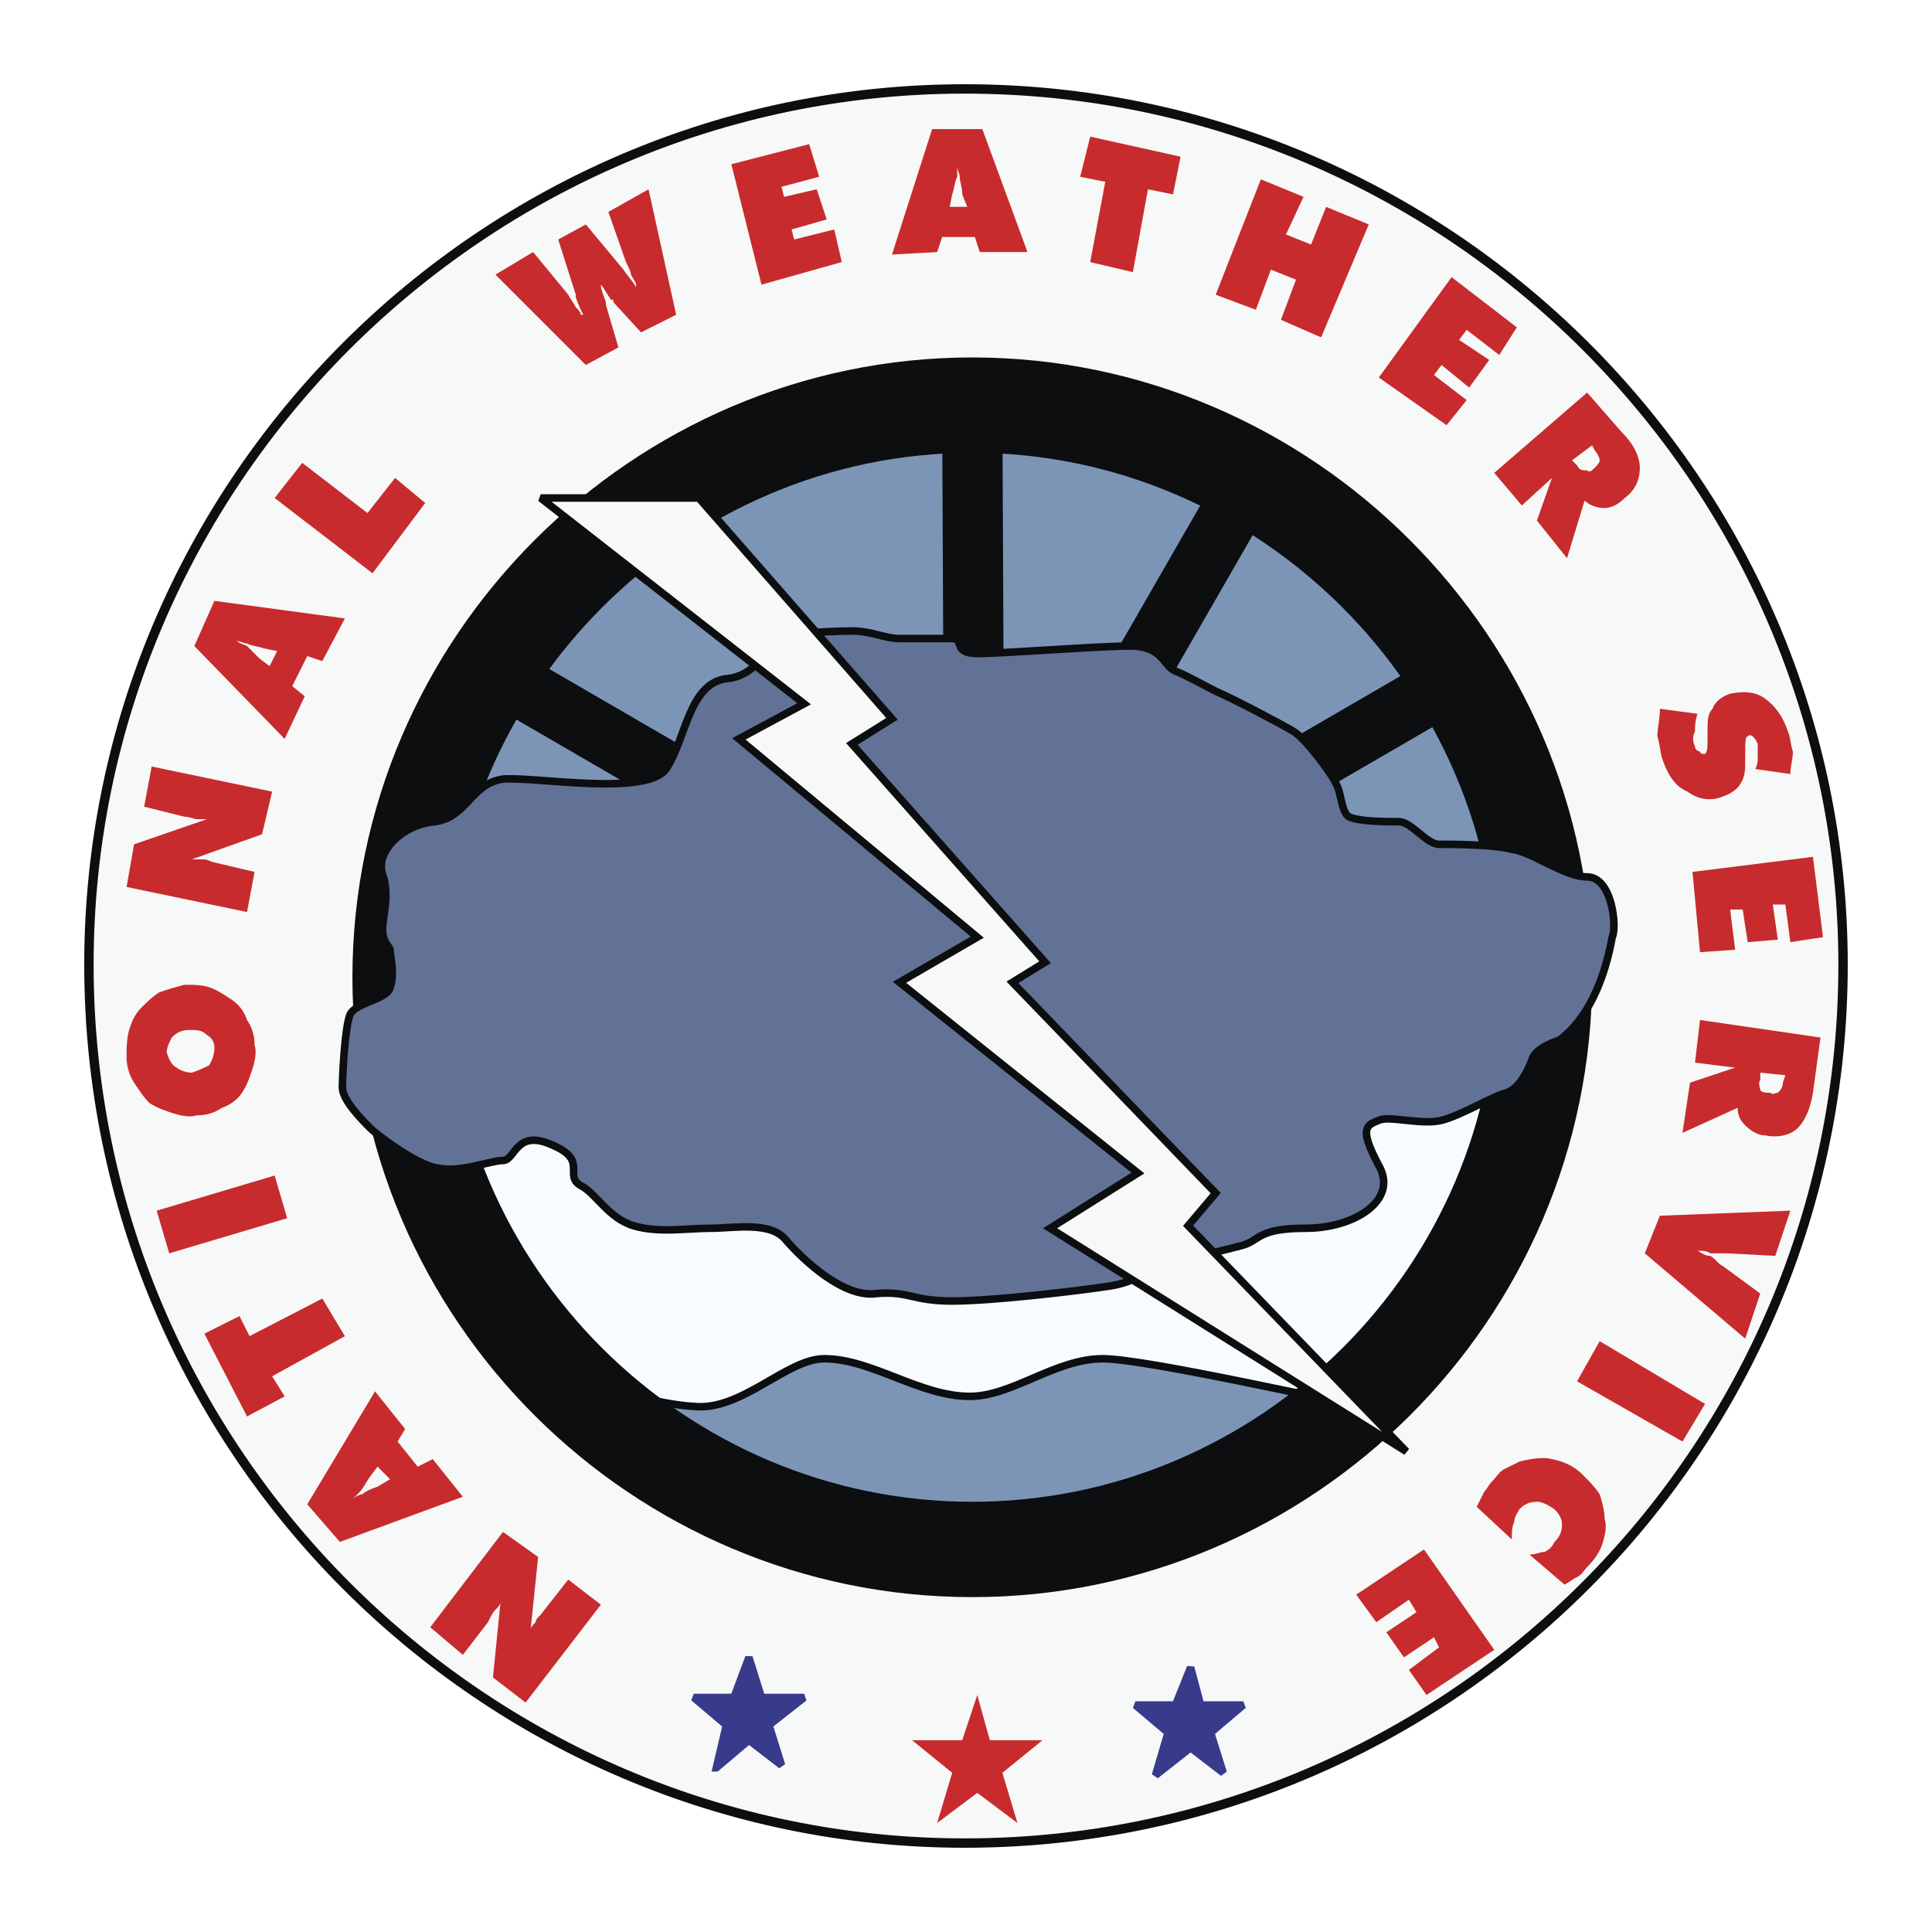 <svg xmlns="http://www.w3.org/2000/svg" width="2500" height="2500" viewBox="0 0 192.756 192.756"><path fill-rule="evenodd" clip-rule="evenodd" fill="#fff" d="M0 0h192.756v192.756H0V0z"/><path d="M96.252 8.873c-48.071 0-87.38 39.309-87.38 87.38 0 48.321 39.309 87.63 87.38 87.63 48.322 0 87.63-39.309 87.63-87.63.001-48.072-39.308-87.38-87.63-87.38z" fill-rule="evenodd" clip-rule="evenodd" fill="#f7f8f8" stroke="#0c0e0f" stroke-width=".936" stroke-miterlimit="2.613"/><path d="M59.949 160.098l-7.511 9.766-3.255-2.504.751-7.512c0 .25-.25.5-.501.752-.25.25-.501.75-.751 1.252l-2.504 3.254-3.255-2.754 7.261-9.514 3.505 2.504-.751 7.26c0-.25.251-.5.501-.75 0-.252.25-.502.501-.752l2.754-3.506 3.255 2.504zM38.917 147.58l-1.252-1.252-.751 1c-.501.752-.751 1.254-1.002 1.504l-.75.75c.25-.25.75-.5 1.001-.5.25-.25.751-.5 1.502-.752l1.252-.75zm7.261 1.752l-12.268 4.506-3.255-3.754 6.76-11.268 3.005 3.756-.751 1.252 2.003 2.504 1.502-.752 3.004 3.756zM34.411 133.309l-7.261 4.005 1.251 2.002-3.755 2.004-4.256-8.261 3.505-1.754 1.001 2.004 7.261-3.756 2.254 3.756zM28.652 121.541l-11.768 3.504-1.252-4.256 11.768-3.506 1.252 4.258zM21.392 104.516c0-.5-.25-1.002-.751-1.252-.501-.502-1.001-.502-1.753-.502-.751 0-1.252.25-1.752.752-.251.502-.501 1.002-.501 1.502.25.752.501 1.252 1.001 1.502.25.252 1.002.502 1.502.502.751-.25 1.252-.502 1.753-.752.25-.5.501-1.002.501-1.752zm-3.006-6.26c1.002 0 1.753 0 2.504.25s1.502.752 2.253 1.252c.751.502 1.251 1.252 1.502 2.004.501.75.751 1.502.751 2.504.25.75 0 1.752-.25 2.504-.25.75-.501 1.502-1.002 2.252-.5.752-1.251 1.252-2.003 1.504-.75.5-1.502.75-2.503.75-.751.25-1.753 0-2.503-.25-.751-.25-1.503-.5-2.254-1.002-.5-.502-1.001-1.252-1.502-2.002-.5-.752-.75-1.754-.75-2.504 0-1.002 0-1.754.25-2.756.251-.75.5-1.502 1.252-2.252.501-.502 1.001-1.002 1.752-1.502a30.7 30.7 0 0 1 2.503-.752zM24.646 90.995l-12.018-2.504.75-4.256 7.261-2.504h-1.001c-.25 0-.751-.25-1.252-.25l-4.005-1.001.751-4.006 12.018 2.504-1.002 4.257-7.01 2.503h1.001c.25 0 .501 0 1.002.25l4.256 1.001-.751 4.006zM26.899 66.458l.751-1.502-1.252-.251c-.751-.25-1.251-.25-1.752-.5-.25 0-.751-.25-1.001-.25.25.25.5.25 1.001.501l1.252 1.252 1.001.75zm1.502 7.261l-9.013-9.264 2.003-4.507 13.019 1.753-2.253 4.256-1.502-.5-1.502 3.004 1.252 1.001-2.004 4.257zM37.165 57.195L27.4 49.684l2.755-3.506 6.509 5.008 2.754-3.505 3.004 2.503-5.257 7.011zM59.949 28.401c0 .501.25 1.002.501 1.753v.25l1.252 4.256-3.255 1.753-9.014-9.013 3.756-2.253 3.505 4.256c.25.5.5.751.751 1.251.251.251.501.501.501.751h.25c-.25-.5-.5-1.001-.751-1.752v-.25l-1.753-5.508 2.755-1.502 3.755 4.507c.5.751 1.001 1.252 1.251 1.752v-.25c0-.25-.25-.5-.501-1.001 0-.25-.25-.751-.5-1.251L60.7 21.141l4.006-2.254 2.754 12.519-3.505 1.753-2.754-3.004c0-.251 0-.251-.25-.251-.501-.752-.752-1.252-1.002-1.503zM75.973 28.401l-3.006-12.017 7.762-2.003 1.002 3.255-3.755 1.001.25 1.002 3.255-.752 1.001 3.005-3.505 1.002.251 1.001 4.006-1.001.751 3.254-8.012 2.253zM94.751 20.64h1.752l-.501-1.252c0-.751-.25-1.252-.25-1.752 0-.25-.25-.751-.25-1.001v1.001c-.25.5-.25 1.001-.501 1.752l-.25 1.252zm-5.759 4.757l4.006-12.518h5.008l4.506 12.268h-4.756l-.502-1.502H94l-.5 1.502-4.508.25zM108.771 26.148l1.502-8.012-2.503-.5 1.001-4.007 9.014 2.004-.752 3.755-2.502-.501-1.504 8.262-4.256-1.001zM121.291 29.403l4.506-11.517 4.256 1.753-1.752 3.755 2.504 1.002 1.502-3.756 4.255 1.753-4.755 11.267-4.006-1.753 1.502-4.006-2.504-1.002-1.502 4.007-4.006-1.503zM137.564 37.666l7.262-10.016 6.508 5.008-1.752 2.754-3.254-2.503-.752 1.001 3.006 2.003-2.004 2.754-2.754-2.253-.752 1.001 3.256 2.504-2.004 2.503-6.76-4.756zM158.846 44.426l-2.002 1.502.5.5c.25.501.502.501 1.002.501.25.25.5 0 .75-.25.252-.25.502-.5.502-.75 0-.251-.25-.751-.502-1.002l-.25-.501zm-9.764 2.754l9.264-8.012 3.506 4.006c1.252 1.252 1.752 2.503 1.752 3.505 0 1.252-.5 2.253-1.502 3.005-.752.751-1.502 1.001-2.004 1.001-.75 0-1.502-.25-2.002-.751l-1.754 5.758-3.004-3.755 1.502-4.256-3.004 2.753-2.754-3.254zM165.607 70.715l3.754.5c-.25.751-.25 1.252-.25 1.752a1.6 1.6 0 0 0 0 1.503c0 .251.25.501.5.501 0 .25.252.25.502.25.25-.25.25-.751.25-1.502v-.752c0-1 0-1.752.502-2.252.248-.751 1-1.252 1.752-1.502 1.252-.25 2.504-.25 3.504.501 1.002.751 1.754 1.752 2.254 3.254.25.501.25 1.253.502 2.004 0 .751-.252 1.502-.252 2.253l-3.504-.5c.25-.5.25-.75.25-1.251v-1.252c-.25-.501-.25-.501-.5-.751 0 0-.252-.25-.502 0-.25 0-.25.751-.25 2.003v.501c0 .75 0 1.502-.5 2.253-.252.501-1.002 1.001-1.754 1.252-1.252.5-2.504.25-3.504-.501-1.252-.5-2.004-1.753-2.504-3.255-.25-.751-.25-1.502-.502-2.253 0-.754.252-1.755.252-2.756zM168.861 86.989l12.018-1.502 1.002 8.013-3.256.5-.5-3.756h-1.252l.5 3.505-3.004.251-.5-3.255h-1.252l.5 4.006-3.506.25-.75-8.012zM178.125 107.27l-2.504-.25v.75c-.25.252 0 .752 0 1.002.25.25.5.25 1.002.25.25.25.5 0 .75 0 .252-.25.502-.5.502-1l.25-.752zm-8.514-5.508l12.02 1.752-.752 5.508c-.25 1.504-.752 2.754-1.502 3.506-.752.752-2.004 1.002-3.256.752-.75 0-1.502-.502-2.002-1.002-.5-.502-.752-1.002-.752-1.752l-5.508 2.502.752-5.006 4.506-1.504-4.006-.5.5-4.256zM165.607 121.291l13.018-.502-1.502 4.508-4.756-.252h-1.754c-.25-.248-.75-.248-1.002-.248h-.25c.502.248.752.5 1.252.5.5.25.752.75 1.252 1.002l3.756 2.754-1.502 4.506-10.016-8.514 1.504-3.754zM159.598 133.809l10.515 6.259-2.254 3.756-10.515-6.01 2.254-4.005zM152.586 155.09c.752 0 1.002-.25 1.504-.25.5-.25.75-.5 1.002-1.002.5-.5.75-1 .75-1.752 0-.5-.25-1.002-.75-1.502-.752-.5-1.254-.752-1.754-.752-.752 0-1.252.252-1.752.752-.252.5-.502.75-.502 1.252-.25.5-.25 1.002-.25 1.752l-3.506-3.254.752-1.502c.25-.25.502-.752.752-1.002.5-.502.75-1.002 1.25-1.252l1.504-.752c1-.25 2.252-.5 3.254-.25 1.252.25 2.254.752 3.006 1.502.75.752 1.25 1.252 1.752 2.004.25.75.5 1.752.5 2.504.252.75 0 1.752-.25 2.504-.25.75-.752 1.502-1.502 2.254-.25.25-.5.75-1.002 1-.5.25-.75.502-1.252.752l-3.506-3.006zM142.072 154.59l7.01 10.015-6.76 4.506-1.754-2.504 3.006-2.252-.502-1.001-3.004 2.001-1.754-2.501 3.006-2.004-.752-1.252-3.254 2.254-2.003-2.756 6.761-4.506z" fill-rule="evenodd" clip-rule="evenodd" fill="#c82b2d"/><path d="M52.938 133.559c-19.779-24.287-16.274-60.34 8.012-80.12s60.341-16.024 80.12 8.263c19.779 24.286 16.273 60.339-8.012 80.119-24.287 19.779-60.34 16.025-80.12-8.262z" fill-rule="evenodd" clip-rule="evenodd" fill="#7c95b7" stroke="#0c0e0f" stroke-width=".751" stroke-miterlimit="2.613"/><path fill-rule="evenodd" clip-rule="evenodd" fill="#383a8b" stroke="#383a8b" stroke-width=".751" stroke-miterlimit="2.613" d="M115.281 177.123l1.252-4.256-3.256-2.754h4.006l1.504-3.756 1.002 3.756h4.256l-3.256 2.754 1.252 4.006-3.254-2.504-3.506 2.754zM71.466 176.373l1.001-4.256-3.255-2.756h4.006l1.503-4.006 1.252 4.006h4.256l-3.506 2.756 1.253 4.006-3.255-2.504-3.255 2.754z"/><path fill-rule="evenodd" clip-rule="evenodd" fill="#c82b2d" d="M93.499 181.881l1.502-5.008-4.006-3.254h5.007l1.502-4.508 1.252 4.508h5.258l-4.006 3.254 1.504 5.008-4.008-3.004-4.005 3.004z"/><path d="M97.004 41.17l.25 54.582M49.183 66.959l48.321 28.042m27.293-47.32L97.004 96.002m47.822-28.042L96.503 96.002" fill="none" stroke="#0c0e0f" stroke-width="6.009" stroke-miterlimit="2.613"/><path d="M63.454 108.521l-19.779 8.012c2.253 7.262 10.516 19.029 13.52 20.781 0 0 7.261 2.754 12.018 3.004 4.757.502 9.264-4.756 13.02-4.756 4.757 0 9.514 3.754 14.522 3.754 4.256 0 8.512-3.754 13.27-3.754 4.508 0 25.037 4.756 25.037 4.506 3.254-3.254 8.012-8.012 8.514-9.264l3.504-5.76c.502-2.002 6.01-12.018 7.012-20.529l-90.638 4.006z" fill-rule="evenodd" clip-rule="evenodd" fill="#f8fcfe" stroke="#0c0e0f" stroke-width=".751" stroke-miterlimit="2.613"/><path d="M97.004 40.419c31.297 0 57.086 25.789 57.086 57.086 0 31.547-25.789 57.084-57.086 57.084-31.296 0-57.085-25.537-57.085-57.084 0-31.297 25.789-57.086 57.085-57.086z" fill="none" stroke="#0c0e0f" stroke-width="9.513" stroke-miterlimit="2.613"/><path d="M34.161 108.521c0-1.252.25-6.01.75-7.262.501-1.252 3.756-1.502 4.006-2.754.501-1.252 0-3.254 0-3.755 0-.251-.751-.751-.751-2.003s.751-3.505 0-5.508c-.752-2.253 2.003-5.007 5.257-5.258 3.255-.501 3.505-3.755 6.76-4.256 3.255-.25 14.271 1.753 16.274-1.001 2.003-3.004 2.253-8.513 6.009-9.013 3.506-.25 4.757-4.507 6.009-4.507 1.252 0 4.507-.251 6.51-.251s3.255.752 4.758.752H95c1.251 0 0 1.502 2.503 1.502 2.504 0 12.02-.751 15.273-.751 3.256 0 3.256 2.003 4.506 2.504 1.254.5 2.506 1.251 4.008 2.003 1.752.751 6.51 3.255 7.762 4.005 1.25.752 4.006 4.508 4.256 5.259.5.751.5 2.754 1.252 3.254 1.002.501 3.754.501 5.006.501 1.254 0 2.756 2.253 4.008 2.253s5.258 0 7.26.501c2.004.25 5.258 2.754 7.512 2.754 2.504 0 3.004 5.008 2.504 6.01-.25 1.251-1.252 7.26-5.258 10.264 0 0-2.504.752-2.754 2.004-.502 1.252-1.252 2.754-2.504 3.254-1.252.25-4.508 2.254-6.51 2.754-2.004.502-5.258-.5-6.26 0-1.252.502-2.002.752 0 4.508 2.002 3.506-2.504 6.26-7.262 6.26-5.006 0-4.506 1.252-6.51 1.752-2.002.502-5.758 1.502-7.01 1.502-1.002 0-2.754 2.004-6.008 2.504-3.256.5-11.768 1.502-15.774 1.502-4.006 0-4.256-1.002-7.511-.75-3.255.5-7.261-3.256-9.014-5.258-1.502-2.004-5.258-1.252-7.511-1.252-2.504 0-5.258.5-7.762-.252-2.504-.75-3.756-3.254-5.258-4.006-1.752-1.002.751-2.504-2.754-4.006-3.755-1.752-3.755 1.502-5.007 1.502s-4.256 1.252-6.51.752c-2.003-.25-6.009-3.254-6.76-4.006-.75-.753-2.752-2.755-2.752-4.007z" fill-rule="evenodd" clip-rule="evenodd" fill="#627296" stroke="#0c0e0f" stroke-width=".751" stroke-miterlimit="2.613"/><path fill-rule="evenodd" clip-rule="evenodd" fill="#f7f8f8" stroke="#0c0e0f" stroke-width=".751" stroke-miterlimit="2.613" d="M69.713 49.684H53.94l26.289 20.53-6.51 3.505L97.504 93.5l-7.76 4.506 23.785 19.027-8.763 5.51 35.552 22.283-21.781-22.535 2.754-3.254-20.281-21.031 3.256-2.004-19.28-21.782 4.006-2.504-19.279-22.032z"/></svg>